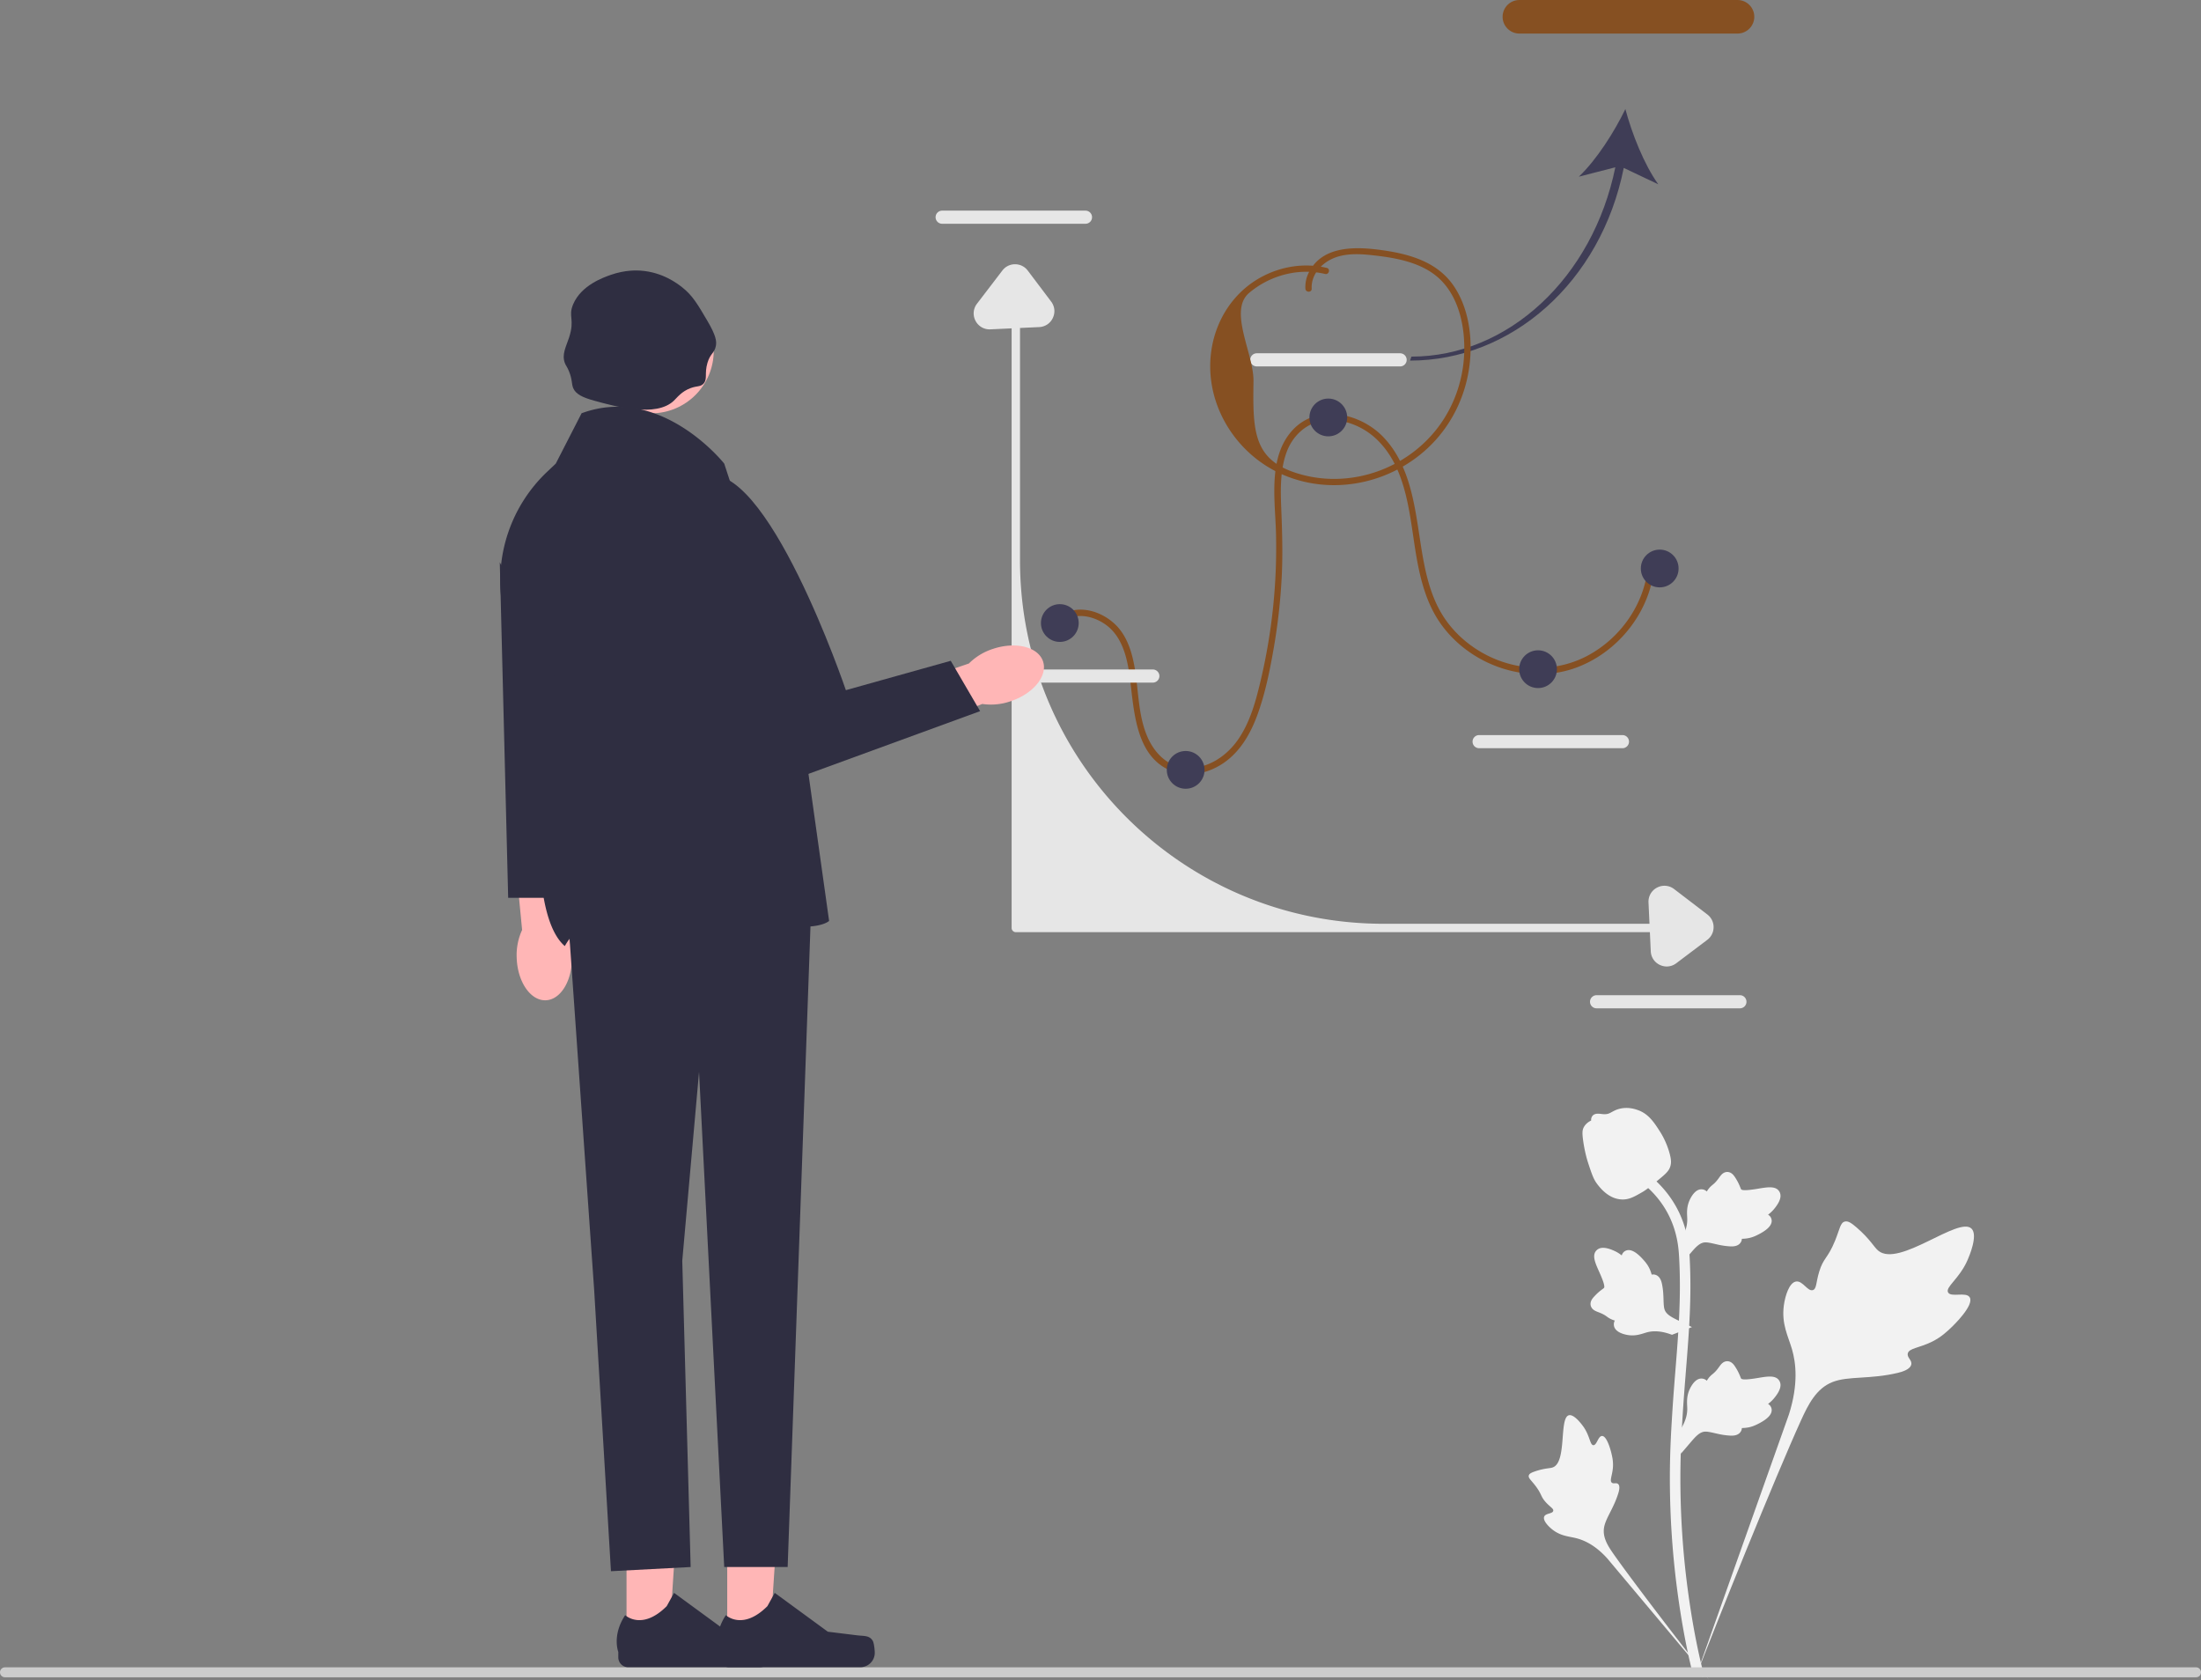 <svg xmlns="http://www.w3.org/2000/svg" width="524.67" height="400.491" viewBox="0 0 524.67 400.491"><rect x="0" y="0" width="524.67" height="400.491" fill="#808080" stroke="none"/><path fill="#865022" d="M252.766 148.861c2.87-3.161 7.609-2.237 10.762-.006 4.059 2.871 5.22 8.115 5.818 12.764 1.014 7.869 1.314 18.993 10.237 22.282 4.123 1.52 8.842.265 12.325-2.203 3.803-2.696 6.176-6.842 7.765-11.14 1.924-5.204 3.038-10.77 3.982-16.223a140.17 140.17 0 0 0 1.882-16.865c.278-5.53.097-11.024-.123-16.55-.171-4.315-.237-8.845 1.22-12.971 1.473-4.167 4.895-7.337 9.395-7.755 4.368-.406 8.867 1.436 12.027 4.41 7.583 7.132 7.94 18.777 9.635 28.34.89 5.026 2.192 10.11 4.92 14.482 2.245 3.596 5.363 6.61 8.956 8.846 7.245 4.511 16.478 5.827 24.518 2.728 7.85-3.025 14.168-9.639 16.902-17.589.676-1.963 1.093-3.991 1.304-6.054.099-.96-1.402-.953-1.5 0-.899 8.769-6.528 16.711-14.242 20.87-7.937 4.28-17.549 3.737-25.304-.7-3.812-2.181-7.129-5.258-9.433-9.01-2.795-4.55-3.991-9.853-4.862-15.06-1.572-9.406-2.285-20.204-9.334-27.425-5.467-5.6-15.526-7.848-21.401-1.61-6.05 6.423-4.236 16.77-4.043 24.744a137.687 137.687 0 0 1-3.59 34.755c-1.162 4.95-2.498 10.055-5.414 14.3-2.664 3.879-7.02 6.886-11.869 6.838-4.836-.048-8.234-3.602-9.95-7.84-1.812-4.47-1.93-9.299-2.557-14.018-.576-4.332-1.624-9.126-4.873-12.297-2.526-2.465-6.274-4.052-9.83-3.485a7.457 7.457 0 0 0-4.384 2.381c-.648.714.41 1.778 1.06 1.061Z"/><g fill="#f2f2f2"><path d="M469.54 309.225c-.844-1.423-4.497.101-5.168-1.191-.67-1.287 2.724-3.249 4.663-7.73.35-.808 2.553-5.9.922-7.471-3.092-2.979-17.24 9.312-22.19 5.29-1.088-.883-1.847-2.645-5.135-5.506-1.308-1.138-2.1-1.652-2.865-1.46-1.087.27-1.173 1.725-2.338 4.583-1.747 4.288-2.78 4.029-3.798 7.45-.755 2.538-.583 4.015-1.472 4.302-1.258.407-2.416-2.286-4.01-2.045-1.628.246-2.612 3.382-2.923 5.73-.583 4.406 1.035 7.314 1.932 10.37.975 3.323 1.553 8.376-.697 15.528l-22.278 62.767c4.919-12.88 19.159-48.186 25.143-61.306 1.727-3.787 3.634-7.629 7.55-9.145 3.771-1.46 8.95-.588 15.55-2.179.772-.185 2.911-.73 3.18-1.988.223-1.04-1.035-1.621-.842-2.596.26-1.307 2.734-1.323 5.776-2.83 2.144-1.064 3.48-2.328 4.629-3.416.346-.328 5.495-5.262 4.371-7.157Z"/><path d="M381.895 342.268c-.943.004-1.248 2.236-2.076 2.193-.825-.043-.809-2.275-2.448-4.52-.296-.404-2.16-2.955-3.402-2.607-2.353.658-.403 11.148-3.806 12.417-.746.279-1.83.143-4.183.932-.937.313-1.417.553-1.544.984-.18.612.508 1.074 1.575 2.47 1.6 2.095 1.175 2.527 2.56 4.014 1.029 1.103 1.803 1.444 1.688 1.964-.164.735-1.82.526-2.161 1.378-.35.87.906 2.258 1.969 3.088 1.994 1.557 3.888 1.602 5.647 2.044 1.912.48 4.559 1.654 7.42 4.822l24.378 29.044c-4.902-6.13-18.121-23.306-22.834-30.028-1.36-1.941-2.696-3.986-2.31-6.345.371-2.272 2.293-4.562 3.417-8.26.132-.433.482-1.64-.058-2.135-.447-.41-1.095.04-1.517-.336-.567-.504.14-1.723.277-3.651.097-1.36-.139-2.38-.34-3.258-.062-.264-.998-4.215-2.252-4.21ZM400.694 346.488l-.567-5.068.26-.384c1.2-1.777 1.811-3.512 1.819-5.159 0-.262-.011-.524-.024-.79-.049-1.058-.11-2.372.575-3.904.385-.854 1.464-2.831 3.086-2.586.437.06.768.261 1.018.496l.115-.18c.506-.772.906-1.102 1.291-1.42.296-.245.602-.497 1.082-1.094.21-.262.374-.492.513-.685.42-.585.968-1.283 1.934-1.27 1.033.049 1.574.903 1.932 1.468.64 1.008.93 1.735 1.122 2.217.07.176.15.375.19.436.333.49 3.038.032 4.057-.135 2.29-.382 4.27-.712 5.087.732.585 1.033.15 2.398-1.33 4.167-.461.551-.952.97-1.388 1.297.361.216.684.546.815 1.065.309 1.229-.747 2.46-3.137 3.664-.593.3-1.393.702-2.512.895a9.867 9.867 0 0 1-1.408.125c-.009.235-.064.49-.207.751-.42.771-1.294 1.138-2.61 1.05-1.449-.076-2.642-.352-3.694-.595-.92-.21-1.71-.389-2.332-.347-1.153.093-2.041 1.016-3.084 2.212l-2.603 3.042ZM403.328 316.312l-4.758 1.835-.438-.154c-2.023-.71-3.856-.862-5.451-.451-.254.065-.504.143-.759.223-1.01.315-2.266.708-3.921.434-.924-.155-3.11-.698-3.285-2.33a1.838 1.838 0 0 1 .222-1.11l-.204-.065c-.874-.294-1.295-.597-1.7-.889-.313-.224-.634-.456-1.333-.769-.307-.137-.571-.237-.793-.322-.672-.257-1.486-.61-1.72-1.549-.214-1.011.475-1.751.93-2.241a12.216 12.216 0 0 1 1.861-1.648c.153-.112.324-.24.373-.294.39-.446-.74-2.947-1.16-3.89-.95-2.118-1.771-3.95-.582-5.106.851-.828 2.282-.754 4.37.23.649.306 1.178.674 1.606 1.012.117-.403.354-.8.823-1.058 1.11-.61 2.568.1 4.34 2.106.44.497 1.032 1.168 1.503 2.202.221.487.363.941.478 1.33.23-.05.49-.062.779.01.852.21 1.429.963 1.677 2.259.295 1.42.33 2.644.362 3.724.03.942.058 1.753.256 2.344.382 1.091 1.5 1.716 2.922 2.421l3.602 1.746ZM400.694 301.381l-.567-5.068.26-.384c1.2-1.777 1.811-3.512 1.819-5.159 0-.262-.011-.524-.024-.79-.049-1.058-.11-2.372.575-3.904.385-.854 1.464-2.831 3.086-2.586.437.06.768.261 1.018.496l.115-.18c.506-.772.906-1.102 1.291-1.42.296-.245.602-.497 1.082-1.094.21-.262.374-.492.513-.685.42-.585.968-1.283 1.934-1.27 1.033.049 1.574.903 1.932 1.468.64 1.008.93 1.735 1.122 2.217.07.176.15.375.19.436.333.49 3.038.032 4.057-.135 2.29-.382 4.27-.712 5.087.732.585 1.033.15 2.398-1.33 4.168-.461.55-.952.969-1.388 1.297.361.215.684.545.815 1.064.309 1.229-.747 2.46-3.137 3.664-.593.3-1.393.702-2.512.895a9.867 9.867 0 0 1-1.408.125c-.009.235-.064.49-.207.751-.42.771-1.294 1.138-2.61 1.05-1.449-.076-2.642-.352-3.694-.594-.92-.21-1.71-.39-2.332-.348-1.153.093-2.041 1.016-3.084 2.212l-2.603 3.042Z"/><path d="m405.88 399.759-1.062-.666-.257-1.226.257 1.226-1.238.142c-.02-.115-.087-.38-.189-.793-.554-2.266-2.244-9.162-3.653-20.023a204.149 204.149 0 0 1-1.656-23.17c-.115-7.806.255-13.716.55-18.466.225-3.583.496-6.995.763-10.318.71-8.878 1.379-17.265.881-26.55-.11-2.072-.341-6.387-2.862-10.978-1.462-2.662-3.476-5.026-5.987-7.023l1.561-1.963c2.772 2.207 5 4.826 6.624 7.782 2.794 5.09 3.046 9.791 3.167 12.05.507 9.449-.17 17.916-.887 26.88-.264 3.311-.536 6.708-.758 10.276-.294 4.706-.66 10.565-.546 18.271.113 7.701.663 15.4 1.633 22.886 1.393 10.724 3.058 17.517 3.605 19.75.291 1.191.353 1.44.054 1.913Z"/><path d="M386.831 285.895c-.103 0-.207-.002-.312-.01-2.134-.115-4.11-1.392-5.874-3.795-.828-1.13-1.251-2.42-2.095-4.992-.131-.397-.768-2.408-1.154-5.176-.253-1.809-.222-2.565.137-3.233.398-.744 1.041-1.263 1.766-1.613a1.416 1.416 0 0 1 .097-.739c.427-1.045 1.563-.908 2.177-.842.311.04.699.09 1.117.069.659-.032 1.012-.228 1.548-.521.513-.282 1.15-.632 2.096-.825 1.865-.39 3.428.14 3.943.313 2.71.903 4.046 3.01 5.593 5.45.308.49 1.367 2.271 2.065 4.713.504 1.762.433 2.545.282 3.128-.309 1.197-1.037 1.882-2.886 3.394-1.93 1.584-2.9 2.376-3.732 2.859-1.937 1.118-3.153 1.82-4.768 1.82Z"/></g><path fill="#e6e6e6" d="M333.81 87.335h-34.22c-.863 0-1.565-.702-1.565-1.564s.702-1.565 1.565-1.565h34.22a1.566 1.566 0 0 1 0 3.13ZM386.81 178.335h-34.22c-.863 0-1.565-.702-1.565-1.564s.702-1.565 1.565-1.565h34.22a1.566 1.566 0 0 1 0 3.13ZM414.81 240.335h-34.22c-.863 0-1.565-.702-1.565-1.564s.702-1.565 1.565-1.565h34.22a1.566 1.566 0 0 1 0 3.13ZM258.81 53.335h-34.22c-.863 0-1.565-.702-1.565-1.564s.702-1.565 1.565-1.565h34.22a1.566 1.566 0 0 1 0 3.13Z"/><path fill="#ccc" d="M0 398.594c0 .66.53 1.19 1.19 1.19h522.29c.66 0 1.19-.53 1.19-1.19 0-.66-.53-1.19-1.19-1.19H1.19c-.66 0-1.19.53-1.19 1.19Z"/><path fill="#e6e6e6" d="M397.248 222.18h-155.1a1 1 0 0 1-1-1v-148a1 1 0 1 1 2 0v60.388c0 47.834 38.777 86.612 86.612 86.612h67.488a1 1 0 1 1 0 2Z"/><path fill="#e6e6e6" d="M274.81 162.7h-34.22a1.566 1.566 0 0 1 0-3.13h34.22c.863 0 1.565.702 1.565 1.564s-.702 1.565-1.565 1.565Z"/><g><path id="uuid-5c502ea6-9d8d-47ac-9944-b5b4822d592a-222" fill="#ffb6b6" d="M240.88 167.152c5.427-1.793 8.901-6.046 7.76-9.5s-6.465-4.8-11.894-3.006a14.304 14.304 0 0 0-5.781 3.496l-22.9 7.884 3.93 10.667 22.157-8.905c2.261.328 4.568.11 6.728-.636Z"/><path id="uuid-ca9917be-6801-4c2d-b7fb-204f6c00dfb7-223" fill="#ffb6b6" d="M123.167 228.289c.185 5.712 3.283 10.247 6.918 10.129s6.432-4.845 6.246-10.56a14.304 14.304 0 0 0-1.719-6.533l-1.09-24.194-11.343.754 2.28 23.77a14.305 14.305 0 0 0-1.292 6.634Z"/><g><path fill="#ffb6b6" d="M149.353 391.311h10.125L162.072 352l-12.72.26.001 39.051z"/><path fill="#2f2e41" d="M184.041 391.082c.315.53.482 2.244.482 2.862a3.436 3.436 0 0 1-3.437 3.436h-31.354a2.344 2.344 0 0 1-2.344-2.344v-1.306s-1.551-3.923 1.642-8.759c0 0 3.97 3.787 9.9-2.144l1.749-3.168 12.66 9.258 7.016.864c1.535.189 2.896-.03 3.686 1.3Z"/></g><g><path fill="#ffb6b6" d="M173.353 391.311h10.125L186.072 352l-12.72.26.001 39.051z"/><path fill="#2f2e41" d="M208.041 391.082c.315.53.482 2.244.482 2.862a3.436 3.436 0 0 1-3.437 3.436h-31.354a2.344 2.344 0 0 1-2.344-2.344v-1.306s-1.551-3.923 1.642-8.759c0 0 3.97 3.787 9.9-2.144l1.749-3.168 12.66 9.258 7.016.864c1.535.189 2.896-.03 3.686 1.3Z"/></g><circle cx="155.245" cy="83.622" r="14.893" fill="#ffb6b6"/><path fill="#2f2e41" d="m134.638 207.5 7 100 4 67 19-1-2-73 4-45 6 118h15.122l5.878-165-32.5-4.5-26.5 3.5zM160.638 95.5c-4.236 4.078-14.025 1.374-19 0-2.738-.756-4.39-1.536-5-3-.423-1.018-.183-1.983-1-4-.478-1.181-.73-1.27-1-2-.75-2.036.292-3.85 1-6 1.478-4.485-.286-4.989 1-8 1.934-4.527 7.196-6.369 9-7 3.368-1.179 6.177-1.054 7-1 5.276.347 8.803 3.054 10 4 2.428 1.917 3.619 3.945 6 8 2.073 3.529 2.224 4.883 2 6-.34 1.702-1.322 1.708-2 4-.77 2.602.106 3.91-1 5-.747.737-1.442.43-3 1-2.144.784-3.202 2.232-4 3Z"/><path fill="#2f2e41" d="M172.638 110.5s-15-19-34-12l-6.153 12-2.056 1.946a35.783 35.783 0 0 0-10.71 31.792l8.92 54.262s-1 21 6 27c0 0 10-19 34-10s29 4 29 4l-8-57-17-52Z"/><path fill="#2f2e41" d="m167.638 113.5-5 11 19 64 52-19-7-12-25 7s-19-56-34-51ZM132.138 214h-11l-2-80 13 27v53z"/></g><circle cx="252.638" cy="148.5" r="4.5" fill="#3f3d56"/><circle cx="282.638" cy="183.5" r="4.5" fill="#3f3d56"/><circle cx="316.638" cy="99.5" r="4.5" fill="#3f3d56"/><circle cx="366.638" cy="159.5" r="4.5" fill="#3f3d56"/><circle cx="395.638" cy="135.5" r="4.5" fill="#3f3d56"/><g><path fill="#3f3d56" d="m387.065 40.024 8.23 3.899c-3.375-4.711-6.284-12.069-7.841-17.923-2.637 5.453-6.887 12.126-11.094 16.112l8.698-2.238C379.698 66.142 359.54 85 336.454 85l-.327.949c24.113 0 45.466-18.597 50.938-45.925Z"/><path fill="#865022" d="M362.186 0h52c2.206 0 4 1.794 4 4s-1.794 4-4 4h-52c-2.206 0-4-1.794-4-4s1.794-4 4-4Z"/></g><path fill="#e6e6e6" d="M397.316 230.364a3.828 3.828 0 0 1-1.628-.369 3.745 3.745 0 0 1-2.182-3.265l-.539-11.626a3.765 3.765 0 0 1 2.034-3.543 3.768 3.768 0 0 1 4.072.347l7.918 6.056a3.77 3.77 0 0 1 1.492 3.03 3.771 3.771 0 0 1-1.51 3.023l-7.38 5.57a3.768 3.768 0 0 1-2.277.777ZM251.345 74.15c0 .547-.122 1.1-.37 1.628a3.745 3.745 0 0 1-3.264 2.181l-11.626.54a3.765 3.765 0 0 1-3.544-2.035 3.768 3.768 0 0 1 .348-4.071l6.055-7.918a3.77 3.77 0 0 1 3.03-1.492c1.2.003 2.3.554 3.023 1.51l5.571 7.38c.514.68.777 1.473.777 2.276Z"/><path fill="#865022" d="M316.269 63.853c-5.92-1.418-12.246-.135-17.306 3.208-5.307 3.506-8.82 9.12-10.01 15.338-2.453 12.83 5.043 25.647 16.89 30.754 12.454 5.368 27.27 1.766 36.315-8.197 4.482-4.938 7.284-11.186 8.128-17.792.83-6.509-.117-14.018-4.058-19.45-3.91-5.388-10.419-7.196-16.705-8.079-6.1-.857-14.192-1.229-17.49 5.227a7.711 7.711 0 0 0-.855 3.938c.049.961 1.549.967 1.5 0-.152-3.018 1.86-5.54 4.44-6.897 2.99-1.573 6.596-1.44 9.856-1.09 5.886.634 12.57 1.762 16.814 6.283 4.228 4.503 5.496 11.366 5.233 17.344-.274 6.24-2.423 12.38-6.19 17.371-7.434 9.847-20.44 14.532-32.405 11.351-11.659-3.1-11.811-10.018-11.619-22.27.103-6.537-6.071-16.826-1.03-21.086 4.936-4.17 11.776-6.02 18.093-4.507.938.225 1.339-1.221.399-1.446Z"/></svg>